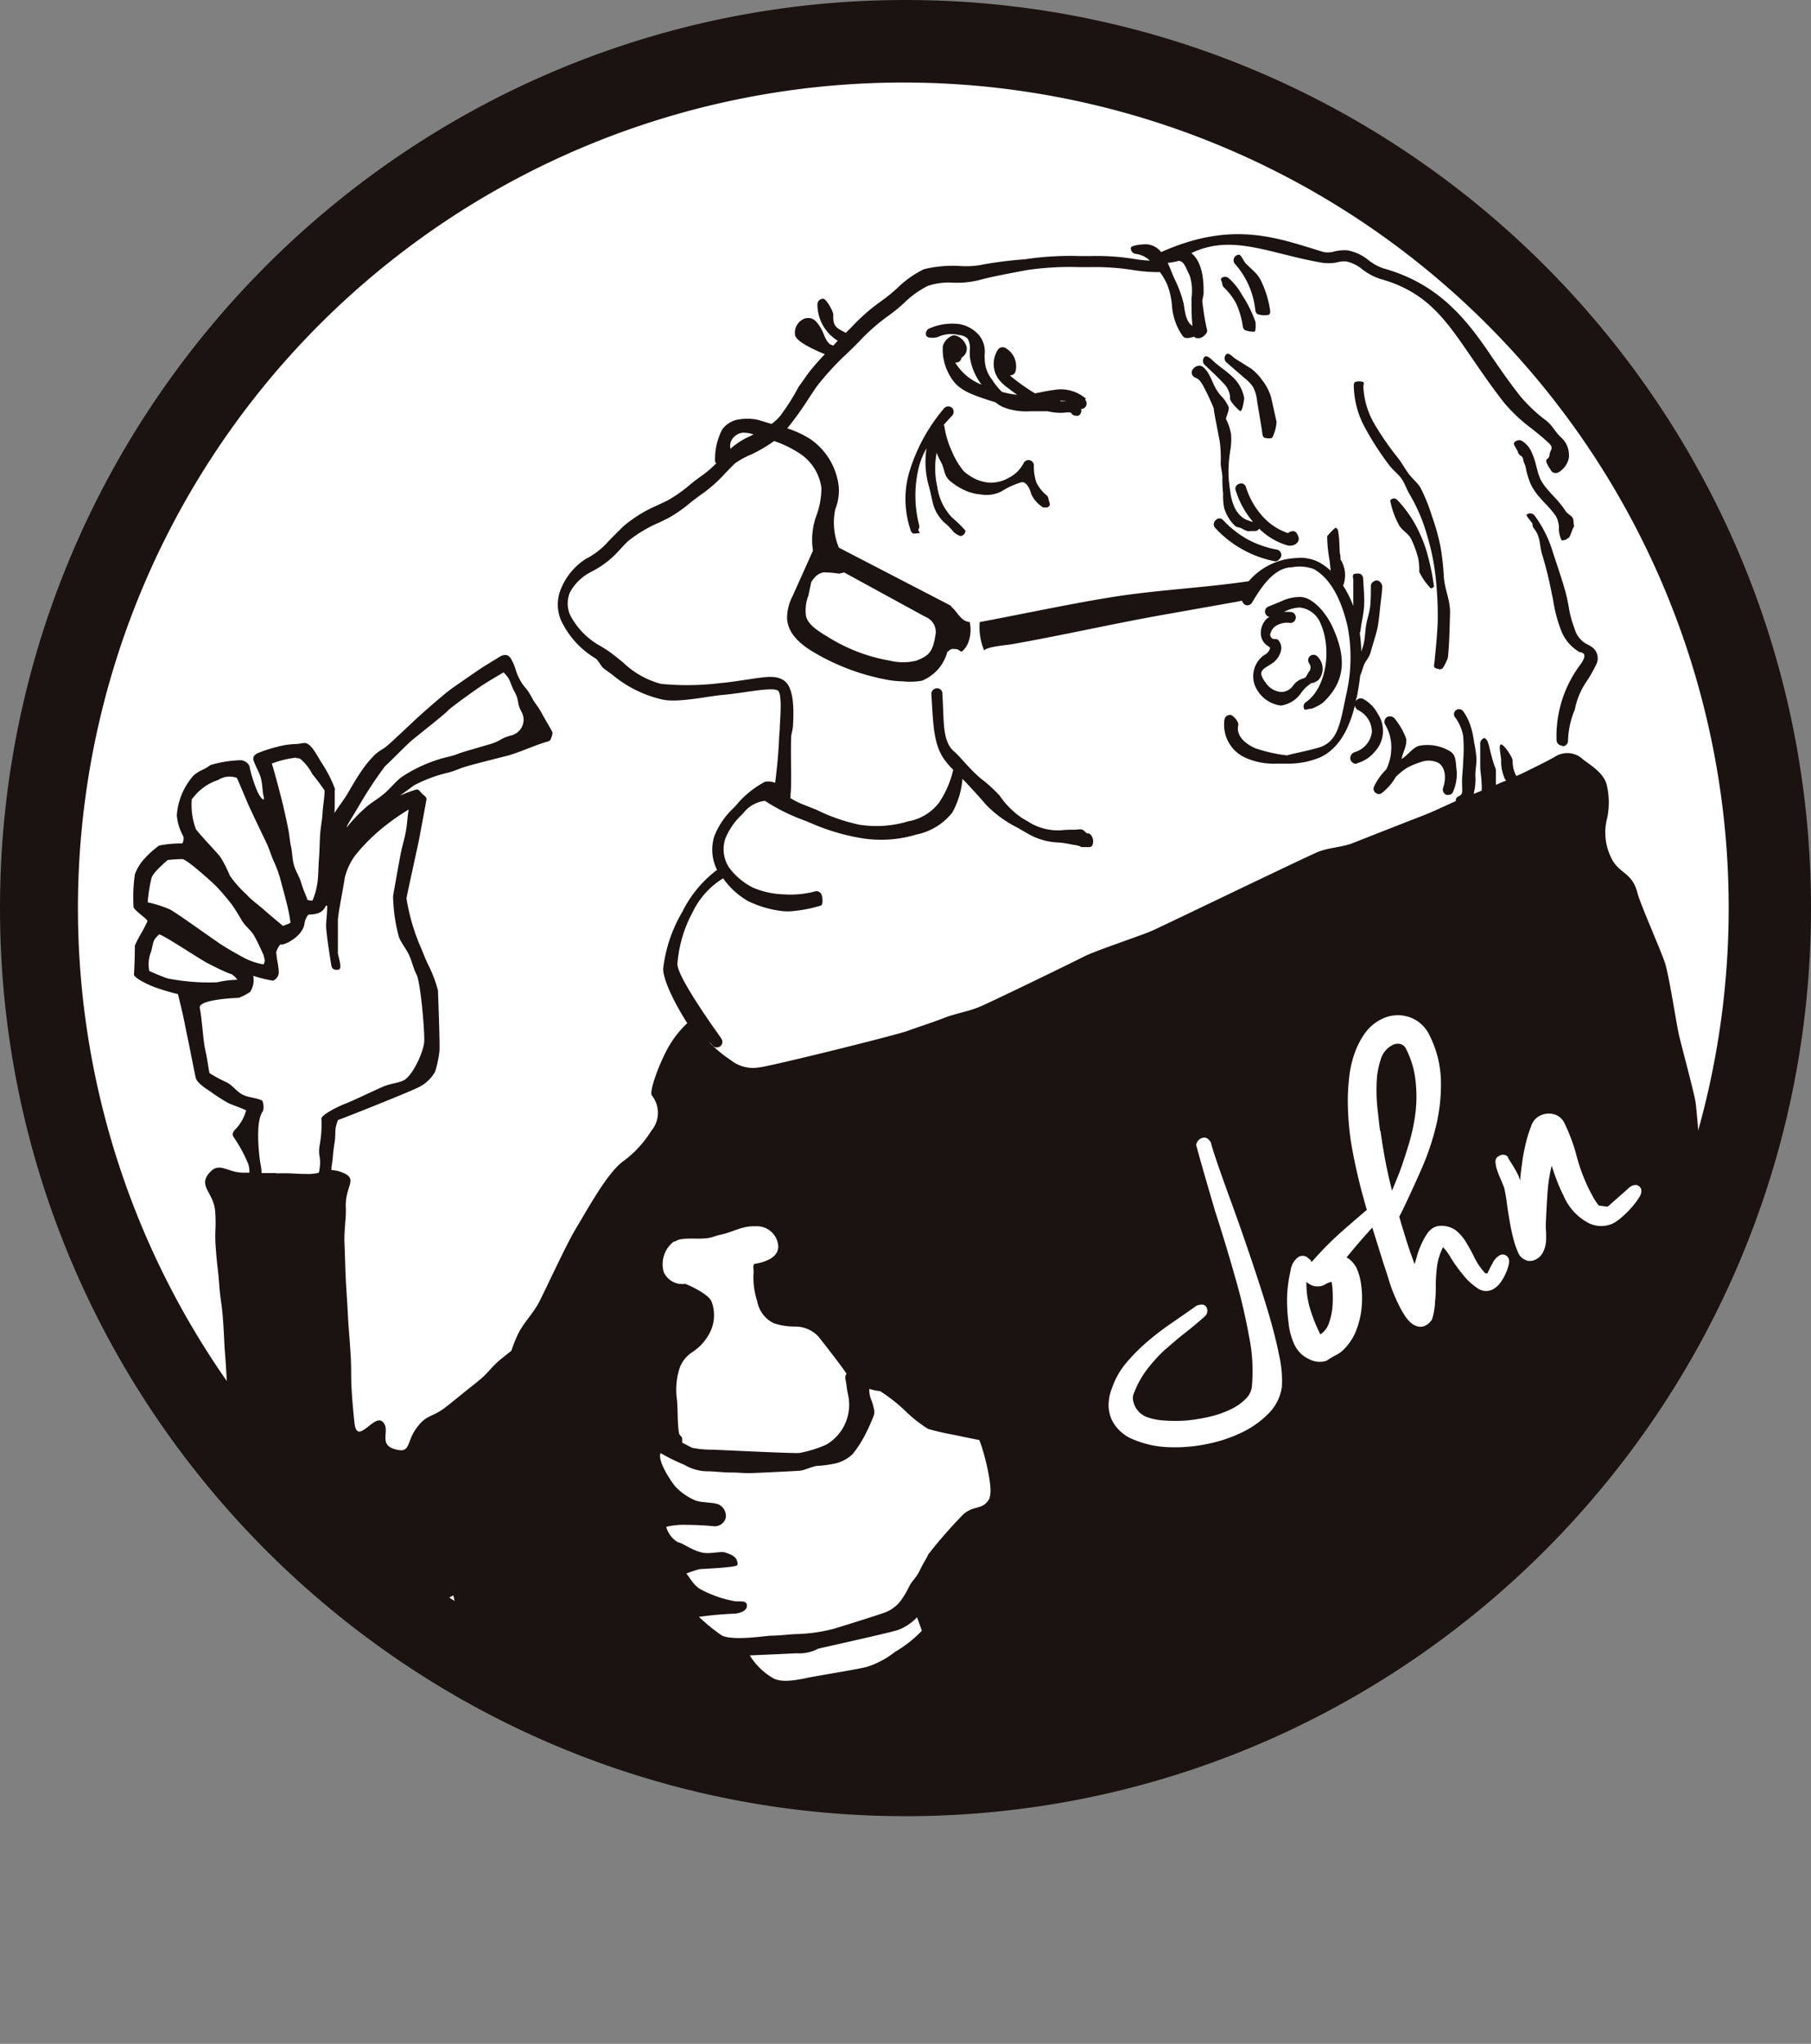 <svg xmlns="http://www.w3.org/2000/svg" xmlns:xlink="http://www.w3.org/1999/xlink" viewBox="0 0 178.21 201.08"><rect x="0" y="0" width="178.21" height="201.08" fill="#808080" stroke="none"/><defs><style>.cls-1{fill:none;}.cls-2{fill:#fff;}.cls-3{fill:#1a1311;}.cls-4{clip-path:url(#clip-path);}</style><clipPath id="clip-path"><ellipse class="cls-1" cx="89.11" cy="89.34" rx="81.75" ry="81.97"/></clipPath></defs><g id="レイヤー_2" data-name="レイヤー 2"><g id="レイヤー_1-2" data-name="レイヤー 1"><g id="グループ_66" data-name="グループ 66"><ellipse id="楕円形_2" data-name="楕円形 2" class="cls-2" cx="89.58" cy="90.11" rx="85.26" ry="85.49"/><g id="グループ_65" data-name="グループ 65"><path id="パス_61" data-name="パス 61" class="cls-3" d="M89.11,178.68C40,178.68,0,138.61,0,89.34S40,0,89.11,0s89.1,40.08,89.1,89.34S138.24,178.68,89.11,178.68Zm0-170.56a81.22,81.22,0,1,0,81,81.44v-.22a81.21,81.21,0,0,0-81-81.22Z"/><g id="グループ_63" data-name="グループ 63"><g class="cls-4"><g id="グループ_62" data-name="グループ 62"><g id="グループ_61" data-name="グループ 61"><path id="パス_62" data-name="パス 62" class="cls-3" d="M131.15,61.73c-.66-1.47-2-3-3.22-3a4.32,4.32,0,0,0-1.9.45l-1.25.51a.53.53,0,0,0,.14,1,1.82,1.82,0,0,0-.23.15,1.94,1.94,0,0,0-.62,1.47,1.46,1.46,0,0,0,.55,1.14l.21.15a.28.28,0,0,1,.15.17,1,1,0,0,1-.43.59l-.28.18a2.56,2.56,0,0,0-.58,3.31A3.19,3.19,0,0,0,126,69.41h.08a2.92,2.92,0,0,0,2-1.3,3.59,3.59,0,0,1,1-.92l.13,0a1.91,1.91,0,0,0,.54-.3,1.68,1.68,0,0,0-.06-2.25.54.54,0,0,0-.75-.12h0a.55.55,0,0,0-.11.75.65.65,0,0,1,0,.79c-.05,0-.3.57-.39.6l-.18.08a1.88,1.88,0,0,0-1,.69,1.44,1.44,0,0,1-1.16.65h0a2,2,0,0,1-1.52-.87c-.29-.38-.53-.78-.45-1.07s.39-.46.73-.67l.33-.21a2.1,2.1,0,0,0,.89-1.37,1.19,1.19,0,0,0-.31-.94c-.12-.12-.42-.05-.52-.11l-.12-.08a.44.44,0,0,1-.14-.33,1.43,1.43,0,0,1,.44-.77,2.07,2.07,0,0,1,1.52-.37.54.54,0,0,0,.56-.52.52.52,0,0,0-.51-.56,3.88,3.88,0,0,0-.68,0l.14-.06a3.47,3.47,0,0,1,1.44-.38,2.49,2.49,0,0,1,2.05,1.57c1.11,2.48.61,6.36-1.49,7.77a.51.51,0,0,0-.06.72s0,0,0,0,.53-.11.67-.11a4.53,4.53,0,0,0,1.09-.57C132.48,67,132.46,64.63,131.15,61.73Z"/><path id="パス_63" data-name="パス 63" class="cls-3" d="M106.87,39.23a3.81,3.81,0,0,0-3.19-.86c-.44.05-.88.14-1.32.23l-.51.1a18.26,18.26,0,0,1-2-1.38,6,6,0,0,1-.48-.4.53.53,0,0,0,.57-.41,2.07,2.07,0,0,0-1.05-2.3.56.56,0,0,0-.69.19,2.58,2.58,0,0,0,.07,2.91,4.51,4.51,0,0,0,.93.87c.29.23.59.44.89.66a8.46,8.46,0,0,1-1.5-.29,7,7,0,0,1-1-1.25,3.27,3.27,0,0,1-.69-2,3.13,3.13,0,0,1,0-.53A2.53,2.53,0,0,0,96.36,33a3.33,3.33,0,0,0-1.92-1.11,5.59,5.59,0,0,0-3,.43.55.55,0,0,0-.29.71c.12.28.93.23,1.2.1a3,3,0,0,1,2-.17,1.32,1.32,0,0,1,.88.37,1.89,1.89,0,0,1,.2,1.12c0,.21,0,.41,0,.62a5.88,5.88,0,0,0,1.16,2.77A5.24,5.24,0,0,1,94,35.67l0,0h.14a.55.55,0,0,0,.48-.49l0,0a1,1,0,0,0,.5-1.06,1.62,1.62,0,0,0-1-1.08.54.54,0,0,0-.45,0,1.61,1.61,0,0,0-.89,1,5,5,0,0,0,.64,2.83c.75,1.41,1.8,1.83,4.05,2.56l.49.15a3.39,3.39,0,0,0,.72.46,6.1,6.1,0,0,0,2.67.42h1.75a5.31,5.31,0,0,0,1.64.14,1.78,1.78,0,0,1,.65,0,.53.53,0,0,0,.49.3.64.64,0,0,0,.23,0,.55.55,0,0,0,.27-.66h0a.57.57,0,0,0,.39-.16.54.54,0,0,0,0-.76Zm-2.16.24h-.31l-.09-.06a4.21,4.21,0,0,1,.62.05Z"/><path id="パス_64" data-name="パス 64" class="cls-3" d="M122.05,40.45c-.06,0-1.14-1-1-1.32a2.14,2.14,0,0,0-.65-1.42c-.67-.71-1.16-1.15-1.87-1.83a.54.54,0,0,1,0-.76h0c.21-.22.63.18.84.38.74.68,1.46,1.08,2.15,1.81a3.73,3.73,0,0,1,.92,1.89C122.4,39.44,122.27,40.45,122.05,40.45Z"/><path id="パス_65" data-name="パス 65" class="cls-3" d="M124.48,43.08c-.26,0-.27-.54-.31-.81l-.47-2.83a3.72,3.72,0,0,0-.4-1.38,3.69,3.69,0,0,0-.77-.81l-1.87-1.62a.54.54,0,0,1,0-.76c.2-.23.58.16.81.36l1.71,1.08a5.54,5.54,0,0,1,1.09,1.18,4.86,4.86,0,0,1,.82,1.64l.53,2.38a4.1,4.1,0,0,1-.41,1.52C125.06,43.23,124.51,43.08,124.48,43.08Z"/><path id="パス_66" data-name="パス 66" class="cls-3" d="M127.69,52.64a.63.63,0,0,0-.27-.35.5.5,0,0,0-.36,0,.52.52,0,0,0-.31.16,5.83,5.83,0,0,1-2.51-1.66,7.54,7.54,0,0,1-1.63-2.87.59.59,0,0,0-.26-.32.56.56,0,0,0-.42,0,.57.57,0,0,0-.32.27.49.49,0,0,0,0,.41,8.68,8.68,0,0,0,1.69,3.06,1.84,1.84,0,0,1-.44-.13,1.61,1.61,0,0,1-.38-.16,1.66,1.66,0,0,1-.34-.25,1.94,1.94,0,0,1-.28-.29,2.84,2.84,0,0,1-.5-.9,5.31,5.31,0,0,1-.29-1.19c-.06-.41-.12-.87-.16-1.34a10.71,10.71,0,0,1,0-1.39,14.44,14.44,0,0,1,.17-1.45,6.54,6.54,0,0,0,.06-1.53,5.24,5.24,0,0,0-.5-1.49l0,0c0-.2.38-.94.25-1.21-.53-1.08-.72-.84-1.31-1.89-.32-.59-.72-1.92-1.46-2.14a.82.82,0,0,0-.83.52.55.55,0,0,0,.37.67c.35.11.62.54.85,1,.34.65.65,1.33.93,2h0c-.06,0,.51,2.82.58,3.22a9.87,9.87,0,0,1,.1,1.21,9.21,9.21,0,0,1,0,1c0,.34.17.92.17,1.4a11.49,11.49,0,0,0,.07,1.55,6.18,6.18,0,0,0,.1,1.42,4.21,4.21,0,0,0,.69,1.35,3.88,3.88,0,0,0,.39.42c.15.14.45.14.63.24a2.77,2.77,0,0,0,.55.26c.2.06.22,0,.44,0h.31l.1,0a.5.5,0,0,0,.2-.08.67.67,0,0,0,.14-.15l0,0a6.58,6.58,0,0,0,2.86,1.67l.11,0h.1a.91.91,0,0,0,.48-.13.71.71,0,0,0,.31-.35A.64.64,0,0,0,127.69,52.64Z"/><path id="パス_67" data-name="パス 67" class="cls-3" d="M125.56,55.22h-.1a10.77,10.77,0,0,1-5.87-3.27.54.54,0,0,1-.15-.39.57.57,0,0,1,.18-.38A.58.58,0,0,1,120,51a.53.53,0,0,1,.37.18,9.83,9.83,0,0,0,2.41,1.89,9.7,9.7,0,0,0,2.87,1,.54.54,0,0,1,.43.63.6.6,0,0,1-.2.32A.5.5,0,0,1,125.56,55.22Z"/><path id="パス_68" data-name="パス 68" class="cls-3" d="M141.58,65.85l0,.08,0-.13a.61.61,0,0,1-.43-.15c-.09-.11,0-.3,0-.45.13-1.29.28-2.69.33-4.13a35.58,35.58,0,0,0-.19-4.13,22.56,22.56,0,0,0-.87-4.31,16.85,16.85,0,0,0-1.71-4c-.29-.48-.46-1.06-.79-1.53s-.83-.83-1.18-1.29a28.32,28.32,0,0,1-2.38-3.66A8.9,8.9,0,0,1,133.22,38a.59.59,0,0,1,.1-.41,1.28,1.28,0,0,1,.84,0c.1.1,0,.29,0,.44a8,8,0,0,0,1.1,3.7,28.14,28.14,0,0,0,2.36,3.39c.35.47.64,1,1,1.49s.86.87,1.16,1.37a17.62,17.62,0,0,1,1.15,2.86,20.2,20.2,0,0,1,.83,3,24.08,24.08,0,0,1,.32,2.93c.13,1.45.65,2.24.61,3.64s-.07,2.94-.21,4.28a4.54,4.54,0,0,1-.52,1.06A.62.62,0,0,1,141.58,65.85Z"/><path id="パス_69" data-name="パス 69" class="cls-3" d="M140.76,57.85a6.19,6.19,0,0,1-1.1-1.59,5.68,5.68,0,0,0-.11-1.36,10.45,10.45,0,0,0-.65-1.8c-.25-.58-.83-.83-1.18-1.35a8.29,8.29,0,0,1-.92-2.52.57.57,0,0,1,.37-.2.59.59,0,0,1,.37.2,11.79,11.79,0,0,1,2.27,3.48,11.25,11.25,0,0,1,.7,2,21.54,21.54,0,0,1,.6,3,.42.42,0,0,1-.33.17v0Z"/><path id="パス_70" data-name="パス 70" class="cls-3" d="M142.52,78.2a.59.59,0,0,1-.17,0,.54.54,0,0,1-.35-.66h0c.32-.93.27-2-.44-2.48a2.18,2.18,0,0,0-1.68-.11,8.83,8.83,0,0,0-1.39.57,6.42,6.42,0,0,0-1.15.93A5.33,5.33,0,0,1,136,78a.47.47,0,0,1-.63,0,.49.49,0,0,1-.15-.63,5.79,5.79,0,0,1,1.19-1.67,4.89,4.89,0,0,0,.5-2.2,4.33,4.33,0,0,0-.59-2.19.56.56,0,0,1,.16-.76.61.61,0,0,1,.79.18,6.66,6.66,0,0,1,1.1,1.94c.11.67-.33,1.34-.45,2,.52-.28,1.07-1.09,1.69-1.29a4.3,4.3,0,0,1,3.09.54c.64.39.53,1.16.64,1.87a4.31,4.31,0,0,1-.34,2.07A.47.47,0,0,1,142.52,78.2Z"/><path id="パス_71" data-name="パス 71" class="cls-3" d="M153.71,73.35a.51.51,0,0,1-.37-.15.58.58,0,0,1-.17-.37,11.75,11.75,0,0,1,2.27-7.35,2.78,2.78,0,0,0,.46-.8c0-.17,0-.27,0-.31l-.12-.1-.19-.1-.07,0-.06,0a4.19,4.19,0,0,1-1.86-2.2,13.92,13.92,0,0,1-.76-2.9l-.08-.38-.08-.39a36.22,36.22,0,0,0-.87-3.56c-.4-1.22-.14-1.83-.88-2.77a.56.56,0,0,1-.12-.4c0-.13-.7-.85-.58-.94a.59.59,0,0,1,.4-.12.57.57,0,0,1,.37.2,11.72,11.72,0,0,1,1.81,3.62c.42,1.3,1.17,3.45,1.4,4.56l.08.4.08.4a9.94,9.94,0,0,0,.57,2.14,2.44,2.44,0,0,0,1.21,1.54,3.62,3.62,0,0,1,.43.24,1.35,1.35,0,0,1,.52,1.71,12.86,12.86,0,0,1-1,1.76,7.3,7.3,0,0,0-1.13,2.73,8.44,8.44,0,0,0-.67,3.05.54.54,0,0,1-.51.56Z"/><path id="パス_72" data-name="パス 72" class="cls-3" d="M123.73,30.9a.53.53,0,0,1-.2-.36,8.08,8.08,0,0,0-2-4.57.52.52,0,0,1-.14-.39.56.56,0,0,1,.17-.37.58.58,0,0,1,.39-.15c.15,0,.47.66.57.78.65.71,1.21,1,1.6,1.85a9.84,9.84,0,0,1,.87,2.89.51.51,0,0,1-.1.38A2.09,2.09,0,0,1,123.73,30.9Z"/><path id="パス_73" data-name="パス 73" class="cls-3" d="M123.45,32.63h0a2.66,2.66,0,0,1-.93-.14.53.53,0,0,1-.22-.36,8.48,8.48,0,0,0-.65-2.26,6.26,6.26,0,0,0-1.21-1.59.6.6,0,0,1-.17-.38c0-.14-.2-.41-.1-.51a.54.54,0,0,1,.76,0A6,6,0,0,1,122.21,29a11.86,11.86,0,0,1,1.34,2.69C123.57,31.88,123.59,32.59,123.45,32.63Z"/><path id="パス_74" data-name="パス 74" class="cls-3" d="M135.55,70.17a3.55,3.55,0,0,0-1.43-1.42.58.58,0,0,0-.7.21c0-.13.06-.25.1-.39q.21-1.09.33-2.1c.12-.28.27-.77.3-.86.21-.64.57-.84.74-1.49s.56-1.79.68-2.45.18-1.32.25-2,.18-1.33.2-2a.68.68,0,0,0-.18-.38.56.56,0,0,0-.38-.19.82.82,0,0,0-.39.18.5.5,0,0,0-.17.37c0,.64,0,1.28-.06,1.92s-.29,1.26-.4,1.89-.1,1.29-.26,1.92c-.06.25-.15.49-.22.74a16,16,0,0,0-.15-1.82,2.33,2.33,0,0,0,.07-.25c.09-.86.33-1.7.36-2.57s-.06-1.72-.1-2.57a.56.56,0,0,0-.17-.37.46.46,0,0,0-.37-.11c-.16,0-.34,0-.43.1a.56.56,0,0,0,0,.43c0,.83,0,1.67,0,2.5v.16a10,10,0,0,0-1-2,2.89,2.89,0,0,0-.26-2.59c0-.23,0-.41-.06-.58-.07-.81,0-1-.16-2.13a.59.59,0,0,0-.2-.39c-.11-.09-.81.72-.89.82a13.75,13.75,0,0,0,.24,2.4c.05.45.08.75.11,1v0a6,6,0,0,0-1.16-.84,4,4,0,0,0-2.21-.41,6.51,6.51,0,0,0-4.7,2.28c-4.35.65-8.83.84-13.17,1.52-4,.62-9.28,1.75-13.3,2.5A5.87,5.87,0,0,0,96.85,64c.24-.38,2.25-.54,2.66-.61,5.19-.91,10.31-2.1,15.5-3l6.64-1.18a5.59,5.59,0,0,0,.56-.12.81.81,0,0,0,.27.39.53.53,0,0,0,.73-.2h0c1-1.69,2.22-3.43,3.91-3.47a4.14,4.14,0,0,1,2.15.17c1.79,1,2.78,3.26,3.33,5.62a16,16,0,0,1-.14,6.79c-.56,2.74-.8,4.29-2.26,5-.66.32-3.28.8-3.54.93a15.21,15.21,0,0,1-3.06-.68c-1-.4-2-1.24-1.75-2.29.08-.29-.41-.89-.7-1a.54.54,0,0,0-.65.4h0a3.55,3.55,0,0,0,2.15,3.84,6.88,6.88,0,0,0,2.91.54c.43,0,.87,0,1.3,0a8.1,8.1,0,0,0,3.07-.63c1.64-.78,2.75-2.46,3.4-5.1a.59.59,0,0,0,.29.45A2.4,2.4,0,0,1,135,72a2.36,2.36,0,0,1-1.71,2,.64.64,0,0,0-.4.74.62.62,0,0,0,.56.41c.05,0,.1-.07.15-.08A3.4,3.4,0,0,0,135.24,74a3,3,0,0,0,.32-3.8Z"/><path id="パス_75" data-name="パス 75" class="cls-3" d="M154.35,52.91l-.31.21h0c-.15,0-.29.1-.39,0a2.9,2.9,0,0,1-.25-1,2.44,2.44,0,0,0-.3-1.35,10.24,10.24,0,0,0-1-1.19c-.28-.3-.56-.6-.82-.92a5.78,5.78,0,0,1-.66-1.05,5.69,5.69,0,0,1-.25-.69c-.07-.23-.14-.46-.19-.7a2.28,2.28,0,0,0-.18-.63c-.14-.32-.07-.6-.36-.76a.57.57,0,0,1-.26-.33c0-.13-.48-.77-.4-.9a.49.49,0,0,1,.32-.26.58.58,0,0,1,.41,0,2.45,2.45,0,0,1,1,1.13,7.38,7.38,0,0,1,.48,1.44c.06.21.11.43.17.63s.13.38.21.57a4.69,4.69,0,0,0,.56.86c.22.28.47.55.73.83a10.73,10.73,0,0,1,1.17,1.43c.32.52.82.45.81,1.12,0,.15.1.44,0,.54S154.49,52.91,154.35,52.91Z"/><path id="パス_76" data-name="パス 76" class="cls-3" d="M103.18,49.12a.53.53,0,0,0-.18-.38,3.89,3.89,0,0,1-1-1.24,4.69,4.69,0,0,1-.26-1.74.55.55,0,0,0-.14-.32.51.51,0,0,0-.3-.17.5.5,0,0,0-.34.06.45.45,0,0,0-.24.25A3.34,3.34,0,0,1,99.28,47a3.53,3.53,0,0,1-2,.48,4,4,0,0,1-1.42-.42,4.9,4.9,0,0,1-1-.68,7.65,7.65,0,0,1-1.2-2,8.58,8.58,0,0,1-.72-2.41.87.87,0,0,0-.07-.17c.27-.31.54-.61.82-.9a.56.56,0,0,0,0-.77.57.57,0,0,0-.39-.14.55.55,0,0,0-.38.16,17.41,17.41,0,0,0-3.51,6.53,9.6,9.6,0,0,0,.2,5.49.5.5,0,0,0,.2.29c.09.08.4,0,.52,0h.13c.14,0-.15-.26-.08-.38a.54.54,0,0,0,.07-.41,11.59,11.59,0,0,1,0-5.82,7,7,0,0,1,.72-1.74,8.75,8.75,0,0,0,.22,3.67c.47,1.66.29,2.28,1.45,3.56a6,6,0,0,1,1,1,2.25,2.25,0,0,0,.6.38.69.69,0,0,0,.2,0,.62.62,0,0,0,.17-.11A.55.55,0,0,0,95,52.2a12.17,12.17,0,0,0-1.31-1.28,5.46,5.46,0,0,1-1.46-3.05,8.07,8.07,0,0,1-.06-3.32,6.4,6.4,0,0,0,.39.84c.42.73.29,1.39.92,1.92a6.25,6.25,0,0,0,1.49.94,4.78,4.78,0,0,0,1.57.4,3.31,3.31,0,0,0,2-.3,7.5,7.5,0,0,1,2-.91s.58-.14.94,1.17a3,3,0,0,0,1,1.2.54.54,0,0,0,.18.11.58.58,0,0,0,.19,0,.52.52,0,0,0,.21,0,.46.46,0,0,0,.18-.13C103.41,49.66,103.19,49.26,103.18,49.12Z"/><path id="パス_77" data-name="パス 77" class="cls-3" d="M174.19,186.6c-.06-1.22-.13-6.36-.2-7.65s-.86-6.37-.93-7.63.1-2.61,0-3.85-1.25-10.2-1.37-11.43.17-2.64.07-3.88-1-6.42-1.05-7.66.36-6.48.29-7.72-2.07-9.6-2.34-10.75-.26-2.39-.53-3.55-1.08-12.89-1.29-14.1-1.41-5.59-1.65-6.68-.95-5.76-1.36-7-2.43-5.79-2.7-6.85c-.49-2-1.77-1.9-2.51-3.32a5.61,5.61,0,0,1-.46-4.08,7.44,7.44,0,0,0-.08-3.35c-.36-1.09-1.47-1.76-2.26-2.35a2.25,2.25,0,0,0-2.84-.28c-.84.47-1.92,1-3.21,1.63-.17.08-.37.17-.56.24a3.07,3.07,0,0,1-.36-1.52c0-.3-.83-1.56-1.13-1.58s0,1.23,0,1.53a4.07,4.07,0,0,0,.31,1.72c0,.11.12.2.17.3l-1,.42c0-.58,0-.28,0-1.12s0,0-.55-2.18c-.07-.29-.24-1.24-.52-1.24l0-.07a.57.57,0,0,0-.47.63c0,1,0,1,0,1.93s.1,1,.14,1.93a5.34,5.34,0,0,1,0,.7l-.77.31,0-.07a5.65,5.65,0,0,0,.15-1.74c0-.55.12-1.1.11-1.65a11.38,11.38,0,0,0-.24-1.64,7.87,7.87,0,0,0-.35-1.6A5.13,5.13,0,0,0,144,70a.5.5,0,0,0-.87.49.64.64,0,0,0,.1.13,4.46,4.46,0,0,1,.75,1.78,14.67,14.67,0,0,1,0,2.48c0,.63-.09,1.21-.11,1.88,0,1.19.14,1.36-.34,1.58a.46.46,0,0,0-.27.5l-.07,0c-1,.45-2.13,1-3.3,1.45s-5.55,2.17-6.7,2.63-2.38.44-3.51.9-15.17,7.24-16.27,7.73-5.67,2-6.75,2.56S97.75,98.47,96.52,99s-2.43.68-3.63,1.15-2.38.83-3.58,1.27-13.46,3.48-14.65,3.6a3.5,3.5,0,0,1-2.77-.74,11.76,11.76,0,0,1-2.1-1.75,1.93,1.93,0,0,1,.3.27.54.54,0,0,0,.75.16.55.55,0,0,0,.16-.75h0c-.17-.26-.36-.54-.56-.81-.78-1.11-3.78-5.39-3.78-6.55a12.7,12.7,0,0,1,1.5-5.11,7.93,7.93,0,0,1,3-3.33,7.61,7.61,0,0,0,2.45,2.24,10.48,10.48,0,0,0,3.51,1,6,6,0,0,0,.73,0,13.53,13.53,0,0,0,2.89-.55c.29-.07.2-.74.13-1a.54.54,0,0,0-.64-.41h0a9.39,9.39,0,0,1-3.08.3,8.4,8.4,0,0,1-3-.64,6.58,6.58,0,0,1-2.37-1.95,3.27,3.27,0,0,1-.41-2.88A6.64,6.64,0,0,1,73,80.15l.21-.23a3.12,3.12,0,0,1,2.07-1.13,18.14,18.14,0,0,0,3.54,1.8c.37.14.75.29,1.14.46a21,21,0,0,0,5,1.44,12,12,0,0,0,4.88-.29l.35-.1a6,6,0,0,0,3.52-2.16,8.19,8.19,0,0,0,1-3.31c.18.18.35.35.52.54.54.58,1.14,1.23,1.8,2a11.45,11.45,0,0,0,3,2.21c.33.18.66.38,1,.57a6.48,6.48,0,0,0,3.2.94,10.41,10.41,0,0,1,1.36.22,3.07,3.07,0,0,1,.67.14c.2.1,0,.09.4.09l.54,0c.3,0,.38-.33.37-.63s-.25-.76-.55-.72c-.13,0-.31-.27-.5-.36s-.51,0-.8,0a10.17,10.17,0,0,0-1.35.06,5.58,5.58,0,0,1-2.78-.61l-1-.59a8.26,8.26,0,0,1-2.21-2.2,14,14,0,0,0-1.89-1.72c-1.17-1-1.88-2-2.58-2.62-1.22-1-1-3.06-1.18-5.72a.49.49,0,0,0-.49-.51h-.09a.55.55,0,0,0-.5.58h0c.18,2.74.17,4.68,1.15,6.24a7.42,7.42,0,0,0,1,1.19A9.57,9.57,0,0,1,92.38,79a4.87,4.87,0,0,1-2.94,1.79,3.26,3.26,0,0,0-.4.11,10.94,10.94,0,0,1-4.41.25,17.76,17.76,0,0,1-4.26-1.47l-1.15-.46a7.54,7.54,0,0,1-1.48-.73.1.1,0,0,0,.05-.08l0-.24c.13-1,0-3.53.06-5.54,0-.45.15-.74.18-1.18.13-2.1,0-3.85-.86-4.48s-2.08-.33-4-.06c-.75.11-1.54.23-2.34.3a26.68,26.68,0,0,1-5.79.07,8.53,8.53,0,0,1-3.73-2.11c-.37-.3-.74-.6-1.11-.88s-.66-.45-1-.67a7.35,7.35,0,0,1-3.1-3.12,2.8,2.8,0,0,1,0-2.25,4.9,4.9,0,0,1,2.09-2A9.3,9.3,0,0,0,61,54.07c.27-.29.52-.57.8-.83a12.93,12.93,0,0,1,3-1.8c.32-.15.64-.31,1-.49A14.17,14.17,0,0,0,68,49.4c.4-.31.81-.62,1.23-.91a14.21,14.21,0,0,0,2.2-2c.31-.31.6-.63.91-.91A8,8,0,0,1,74,44.68a15.42,15.42,0,0,0,2.18-1.29,10.92,10.92,0,0,1,2.48,1.2A4.81,4.81,0,0,1,80.83,48a7.93,7.93,0,0,1-.46,2.64A6.89,6.89,0,0,0,80,54.17L78,58.63a4.77,4.77,0,0,0-.55,2.22c.07,1.22.91,2.3,2.56,3.28a21.93,21.93,0,0,0,7.2,2.73,8.71,8.71,0,0,0,1.61.17,6.73,6.73,0,0,0,1.9-.06,4.23,4.23,0,0,0,2.51-2.87l.06,0c.27-.24.27-.29.77-.24.34,0,.45.35.64.2A2.18,2.18,0,0,0,95.35,63a3.44,3.44,0,0,0,.07-1.8c-.88-.08-1.19-1-1.8-1.5a.19.19,0,0,0-.07-.12l-11-5.7a6.45,6.45,0,0,1-.36-3.76,5,5,0,0,0,.34-2.3,6.56,6.56,0,0,0-2.76-4.6,9.86,9.86,0,0,0-2.3-1.08,32.12,32.12,0,0,0,2.11-2.94c.35-.52.65-1,.91-1.33a26.71,26.71,0,0,1,2.76-3l.56-.54c.26-.25.5-.5.75-.75a19.34,19.34,0,0,1,2.8-2.47,15,15,0,0,0,1.58-1.28,9.21,9.21,0,0,1,2.36-1.7,6.37,6.37,0,0,1,2.45-.32,9.22,9.22,0,0,0,2.51-.23c1.45-.4,2.94-.65,4.74-1a28.75,28.75,0,0,1,5.24-.3h1a23.71,23.71,0,0,1,4.21.28,16,16,0,0,0,2.39.21h.3a6.39,6.39,0,0,1,.71,1.21,7.2,7.2,0,0,1,.47,2,5.92,5.92,0,0,0,1.07,3.09.55.55,0,0,0,.42.19c.23,0,.47-.08.7-.13h0a.48.48,0,0,0,.34.14H118c.29,0,.83-.46.79-.76a24,24,0,0,1-.48-2.92l.13-.69c0-.65.07-3-1.21-4,4-1.91,7.54,0,12.7.92a4.36,4.36,0,0,0,1.61,0,2.64,2.64,0,0,1,.93-.1,3.71,3.71,0,0,1,1.6.79,6,6,0,0,0,1.72.92c4.63,1.28,6.45,4,9,7.71.92,1.34,1.95,2.86,3.22,4.48a16,16,0,0,0,2.75,2.57c.55.45,1.11.89,1.65,1.4s.12.65.08,1.11a.56.56,0,0,1-.26.47c-.26.17.24.87.4,1.12a.52.52,0,0,0,.45.25.64.64,0,0,0,.3-.08,2.18,2.18,0,0,0,1-1.39,2.37,2.37,0,0,0-.81-2.08c-.56-.53-.81-1.13-1.38-1.58a15.31,15.31,0,0,1-2.56-2.4c-1.26-1.59-2.27-3.09-3.18-4.42-2.56-3.77-5.34-6.81-10.36-8.2a5,5,0,0,1-1.38-.76,4.62,4.62,0,0,0-2.1-1,4.17,4.17,0,0,0-1.27.1,2.32,2.32,0,0,1-1.08.07c-4.61-1.4-8.93-3.14-16,0a2,2,0,0,0-1.46-.77c-.31,0-1.51.08-1.52.37a.55.55,0,0,0,.5.58h0a2.42,2.42,0,0,1,1.37.66,12,12,0,0,1-1.46-.15,23.2,23.2,0,0,0-4.41-.3h-1a29.78,29.78,0,0,0-5.42.32,38.88,38.88,0,0,0-4,.49,8.52,8.52,0,0,1-2.25.18,12,12,0,0,0-3.68.3,10,10,0,0,0-2.64,1.87,16.74,16.74,0,0,1-1.47,1.2,18.82,18.82,0,0,0-3,2.61l-.59.58c-1-.5-1.27-.65-1.23-1.79,0-.3-.67-1.55-1-1.56a.56.56,0,0,0-.56.52,4.17,4.17,0,0,0,2,3.61L82,34l-.31-.12a1.89,1.89,0,0,1-.47-.62l-.17-.39a4.08,4.08,0,0,0-.73-1.22,1.14,1.14,0,0,0-.64-.36l-.16,0a1.06,1.06,0,0,0-.58.17,1.48,1.48,0,0,0-.7,1.52c.09.46,1.07,1.1,2.93,1.87a22.09,22.09,0,0,0-1.57,1.79c-.28.37-.59.85-1,1.39a20.73,20.73,0,0,1-1.86,2.93,5.22,5.22,0,0,1-.81.75l-1.26-.38a4.61,4.61,0,0,0-1.85-.08,2.46,2.46,0,0,0-1.75,1,6.26,6.26,0,0,0-.7,3.18.19.19,0,0,0,.13.13,10.4,10.4,0,0,1-1.47,1.26c-.44.31-.86.63-1.29,1a13.85,13.85,0,0,1-2.11,1.45l-1,.47a13,13,0,0,0-3.24,2c-.3.28-1.25,1.23-1.53,1.53A7.48,7.48,0,0,1,57.62,55a6.33,6.33,0,0,0-2.38,2.84,4,4,0,0,0-.05,3.15,8.64,8.64,0,0,0,3.4,3.78c.32.21.52.76.83,1s.73.52,1.08.81a11.68,11.68,0,0,0,4.77,2.26c1.5.3,4.39-.34,5.73-.46.81-.07,1.63-.19,2.4-.3,1.24-.18,2.79-.41,3.16-.13s.26,2.17.18,3.43c0,.45-.06.9-.08,1.36-.06,1.59-.25,3.2-.38,4.28a1.78,1.78,0,0,0-1-.11,9.4,9.4,0,0,0-2.88,2.36l-.21.22a7.62,7.62,0,0,0-1.9,2.78,4.43,4.43,0,0,0,.27,3.31,11.54,11.54,0,0,0-3.41,4.12,14.1,14.1,0,0,0-1.89,5.6c0,1.3,1.43,3.9,2.37,5.36a10.05,10.05,0,0,0-2,2.62c-1,1.92-1.72,4.13-1.49,4.48a2.76,2.76,0,0,1-.06,3.51,10.74,10.74,0,0,1-2.69,2.93c-1.61,1.1-3.65,4.92-4.71,6.65-.87,1.41-2.94,5.91-3.64,7.27-.51,1-1.43,1.92-2,3a13.66,13.66,0,0,0-.72,1.77l-.74.59c-1.47,1.16-1.27,1.41-2.74,2.57s-1.45,1.18-2.92,2.34-1.93.68-3,2.2c-.93,1.31-.5,2.42-2,2-1.8-.47-.42-1.88-1.26-2.71s-2.5,2.38-2.77.16c-.05-.46-.2-1.76-.3-3.54-.06-1,0-2.24-.11-3.54-.06-1.12-.18-2.31-.24-3.52s-.15-2.37-.21-3.54-.08-2.42-.13-3.54c-.06-1.31.18-2.53.13-3.56-.1-2.13,1.29-2.81-.35-3.45a2.92,2.92,0,0,0-1.06-.23c0-.09,0-.18,0-.3.19-1.14.1-1.15.29-2.3s-.07-1.25.35-2.33c.6-.2,7.44-2.92,8-3.26a3.75,3.75,0,0,0,1.55-1.48,10.52,10.52,0,0,0,.43-2c.07-.63-.14-5.79-.14-6A12.94,12.94,0,0,0,42.18,95c-.34-.66-.6-1.43-.93-2.16A20,20,0,0,1,40,88.38c.08-.52,1.12-5.17,1.24-5.8s.72-3.86.72-3.89c.06-.25-.19-.39-.38-.56s-.38-.53-.62-.45a10.84,10.84,0,0,0-1.59.6c.5-.4.92-.66,1.34-1A14.24,14.24,0,0,1,44.15,76c1-.28.93-.37,1.89-.64s2.89-.76,3.85-1,2.82-1.06,3.78-1.34c.21-.06.45-.1.53-.31s.23-.54.13-.74c-.48-.89-.51-.87-1-1.77s-.6-.82-1.07-1.71-.67-.79-1.14-1.69-.3-1-.78-1.88a.86.86,0,0,0-.44-.46.94.94,0,0,0-.64.1l-1.63,1c-.5.31-2.69,1.84-3.18,2.18-.68.49-2.41,2-3.15,2.67-.52.46-2.75,2.6-3.25,3s-.61.36-1.14.82A10.64,10.64,0,0,0,35.47,76c-.42.62-.83,1.32-1.22,2s-1.06,1.51-1.34,2c.06-1,0-2,.05-2.39a12.46,12.46,0,0,0-1.25-2.47c-.52-.8-.95-1.76-1.53-2-.28-.12-.66.06-1.08.06a7.82,7.82,0,0,0-1.85.28,14.5,14.5,0,0,0-1.8.58c-.37.14-.62.4-.49.78.21.6.55,1.14.71,1.71s.14,1.27.28,1.84-.33.15-.64-.57a12.72,12.72,0,0,1-.77-2.48,1.06,1.06,0,0,0-.84-.55,11.59,11.59,0,0,0-3,.48c-.75.56-.88.4-1.63,1a6.6,6.6,0,0,0-1.67,3.95,5,5,0,0,0,.61,2c.13.23,0,.76-.1.76a10.81,10.81,0,0,0-2.26.21,9.48,9.48,0,0,0-1.38,1.23,4.5,4.5,0,0,0-1,1.61,16,16,0,0,0-.13,3.17c0,.35,1.46,1.26,1.37,1.44-.57,1.21-.67,1.16-1.24,2.38,0,.07,0,1.59-.09,2.86,0,.3,1.29,1,2.33,1.34a20.23,20.23,0,0,0,2,.58s.37,1.5.52,2.19.27,1.36.41,2,.76,3.82.81,4,.12.56,1.43,1.38a17.23,17.23,0,0,0,1.71,1.11c.52.27,1.13.42,1.83.76a4.29,4.29,0,0,1-1.14,1.95c-.16.23-.25.38-.12.63a14.75,14.75,0,0,1,1.41,2.55,2.23,2.23,0,0,1,.17,1h-.59c-1.63,0-2.38-1.18-3.41.09s.5,1.9.63,3.7-.07,1.81.06,3.6.2,1.78.34,3.58.25,1.78.38,3.58.08,1.8.22,3.59.09,1.8.23,3.59-.06,1.81.07,3.6.09,1.8.22,3.6.51,1.77.65,3.56-.19,1.82-.05,3.62.16,1.79.24,3.59c.09,2,.35,1.85.66,4a15.55,15.55,0,0,0,.82,4,4.78,4.78,0,0,0,2.73,3,6,6,0,0,0,3.34-.45,16.25,16.25,0,0,0,3.07-1.37,33.87,33.87,0,0,0,2.93-1.74c1.54-1.16,1-1.41,2.41-2.4s1.59-.95,3.12-2a19.59,19.59,0,0,1,2-1.15,15.4,15.4,0,0,1,.41,3.64c-.09,1.19-1.06,6.47-1.22,7.82s.28,2.68.13,4-.72,2.61-.84,3.88-.26,5.85-.31,7-.52,9.43-.53,10.51c0,1.32.06,7.16.06,7.16H175.19S174.24,188,174.19,186.6ZM81.27,56.32a7.81,7.81,0,0,1,1.28.12l.52-.12,8,4.37a1.59,1.59,0,0,1,1,1.69c-.27,1.66-.54,2.1-1.92,2.62a5.41,5.41,0,0,1-2.56,0,16.77,16.77,0,0,1-6.14-2.35c-1.32-.78-2.11-1.41-2.16-2.25a4.11,4.11,0,0,1,.26-1.81l.28-1.32C80.52,56.12,81.3,56.33,81.27,56.32ZM116,25.66c.45.09.54.28,1.1,1.53a5.11,5.11,0,0,1,.15,2.13v.31c0,.82,0,1.63.1,2.43-.62-.35-.74-1.3-.87-2.17a11.64,11.64,0,0,0-.91-2.47c-.23-.52-.43-1.06-.66-1.56A5.81,5.81,0,0,0,116,25.66ZM72.06,43.19a1.49,1.49,0,0,1,1-.62,3.11,3.11,0,0,1,1.09.17l-.27.14a7.37,7.37,0,0,0-1.8,1.1l-.19.18A1.15,1.15,0,0,1,72.06,43.19ZM34.15,81.28c.08-.22.58-1,1.17-2a40.37,40.37,0,0,1,2.57-3.9c.53-.46,2-2,2.65-2.55s3.22-2.56,3.52-2.9,2.85-2.16,3.49-2.57,1.4-.85,2-1.21c.77.75.58,1,1.08,1.9s.2,1.1.7,2a1.58,1.58,0,0,1-.64,2.15,1.35,1.35,0,0,1-.42.16c-1.08.3-1,.55-2.08.86L46,73.86c-1.08.31-1.06.42-2.16.66a14.23,14.23,0,0,0-4.34,1.94c-.57.43-1.08,1.1-1.73,1.65s-1.34.9-1.9,1.44a15,15,0,0,0-1.65,1.73C34.11,81.46,34.12,81.37,34.15,81.28Zm-5-6.69a.81.81,0,0,1,.4.07,4.75,4.75,0,0,1,1.18,1.49c.43.52.83,1.06,1.21,1.62,0,.71-.16,1.49-.2,2.21s-.2,1.46-.24,2.16-.05,1.48-.1,2.16-.07,1.53-.12,2.16a7,7,0,0,1-.5,2.07c0,.11-.19.09-.53,0-.11-.4-.4-.94-.61-1.67-.16-.58-.54-1.14-.71-1.73s-.18-1.4-.29-1.84-.14-1-.26-1.64-.29-1.4-.48-2.23c-.15-.68-.9-3.54-1.15-4.3a9.45,9.45,0,0,1,2.4-.58Zm-10.23,4a5.14,5.14,0,0,1,2.56-1.86,2.08,2.08,0,0,1,1.83-.2c.23.51.61,1.41,1.06,2.48.33.77,1.68,3.55,1.89,4s.43,1.16.64,1.63a11.93,11.93,0,0,1,.79,2.24c.1.39.32,1.15.5,1.9a16,16,0,0,1,.39,1.95c0,.14-.41.2-.72.37-.39-.32-1-.82-1.79-1.51-.58-.53-1.29-1-1.83-1.61a10.72,10.72,0,0,1-1.64-1.86,10.63,10.63,0,0,0-.94-1.84c-.49-.61-2.18-2.36-2.39-2.72A6.86,6.86,0,0,1,18.88,78.56ZM14.53,88.77a15.53,15.53,0,0,1,.37-2.35c.11-.49,1-1.28,1.6-1.81q.72-.08,1.44-.09c.43,0,3,2.31,3.46,2.8s.94,1.07,1.28,1.5.68,1,1.08,1.68.95,1,1.27,1.6c.45.8.75,1.55.9,1.83.09.46.22.56,0,.95a6.54,6.54,0,0,1-2.14-.77c-.64-.35-1.33-.74-2-1.17s-4.5-3.19-5.07-3.47A11.79,11.79,0,0,0,14.53,88.77Zm2,7.5c-.77-.26-1.4-.55-1.84-.74a3.27,3.27,0,0,1,.17-1.88c.27-.94.09-1.07.81-1.73.77.28,3.91,2.4,4.74,2.83,1,.52,2,1,2.38,1.09a2.53,2.53,0,0,1,.58.55,9.7,9.7,0,0,0-2,.25,21.14,21.14,0,0,1-4.83-.37Zm10.68,19.14c-.71,0-1.11,0-1.47,0,0-.37-.06-.61-.17-1.28,0-.07-.52-3.69.28-4.78.14-.18.1-1-.1-1.1-.57-.26-1.3-.26-1.88-.56s-1-.92-1.55-1.2a14.54,14.54,0,0,1-1.7-.91c-.1-.39-.2-1.33-.46-2.48-.16-.75-.31-3.06-.5-3.93s3.74-1,3.83-1a5.28,5.28,0,0,0,1.13-.59A2.17,2.17,0,0,0,24.92,96a12.79,12.79,0,0,0,1.94.48.91.91,0,0,0,.57-.94c-.08-.94-.17-.93-.25-1.86,0-.1.31-.77.47-.77s.14.07.2,0c.67-.17,2-1,2.12-2.09,0-.17.26-.85.46-.85,1.19,0,1.47-.5,1.66-.9,0,0,.08.07.11.06,0,.72-.1,1.37-.11,1.95,0,.77.5,3.82.51,3.88.07.4.33.51.72.43s0-1.18-.07-1.58c0,0,0-2.44,0-3.25,0-.63.58-3.44.67-4.18a6.31,6.31,0,0,1,1-2.18A18.18,18.18,0,0,1,38.22,81a21,21,0,0,1,2-1.36c-.12.58-.14,1.4-.29,2.2s-.35,1.38-.49,2.1-.67,3.66-.76,4.23a16.61,16.61,0,0,0,.57,4c.24.63.72,1.18,1,1.78s.44,1.37.73,1.91c.43.81.84,5.91.76,6.69-.1,1-1.11,3.24-2,3.73-.53.27-1.28.31-2,.61s-3.1,1.45-3.75,1.69-2.48,1.14-2.36,1.52a11.35,11.35,0,0,1-.18,2.6c-.17,1.09.18,1.15,0,2.24,0,.17-.05.31-.08.44a4.83,4.83,0,0,1-.93.12c-1.63,0-1.63-.11-3.26-.06Zm39.19,6.75c.66-.5,2.1-.2,3.22-.35.44-.06.85-.24,1.21-.32,1.33-.27,2.06-.85,3.38-.85h.37a2.11,2.11,0,0,1,2,1.9c.06.79-.56,1.5-2.29,1.8-.24,0-.12.58-.13.83a7.33,7.33,0,0,0,.35,2.83,3,3,0,0,0,1.63,2.18,6.38,6.38,0,0,0,2.08.33,3.1,3.1,0,0,1,2.33,1c.37.47,2.24,2.84,2.75,3.64a.73.73,0,0,0-.11.52c.16.78.1.8.27,1.58v0a4.54,4.54,0,0,1-2.14,4.87,11.82,11.82,0,0,1-2.67.83c-.62.05-8-.31-8.52-.33a9.7,9.7,0,0,1-2-.18c-.15-.06-.54-.27-1-.51a3,3,0,0,0,0-.33c0-.34-.27-.31-.32-.65-.15-.89-.1-2.08-.19-3.22a7,7,0,0,1,.24-3.08A3.1,3.1,0,0,1,68,133.11a5.06,5.06,0,0,0,1.76-1.83,3.81,3.81,0,0,0,.26-3.23c-.31-.78-2.48-1.74-2.62-1.74a2,2,0,0,1-2.09-1.17,2.82,2.82,0,0,1,1-3ZM88.1,162.49A8.59,8.59,0,0,1,85.27,164c-.91.24-5.65,1-5.86,1.08-1.23.25-2.57.48-3.37,0a6.58,6.58,0,0,1-2.26-2.22c2-.08,4.24-.19,4.61-.21a3.91,3.91,0,0,0,2.1-.44c.22-.07,7.34-1.63,7.93-1.87a5,5,0,0,0,1.82-1.23c.17.47.34.92.47,1.33a12.1,12.1,0,0,1-2.61,2.06Zm9.31-15.14c-.69,1.31-1.51.65-2.62,1.64a45.85,45.85,0,0,0-3.44,3.93c-.15.37-.54.93-.85,1.6s-.75,1-1,1.5a9.56,9.56,0,0,1-.9,1.51A3.56,3.56,0,0,1,87,158.67c-.55.2-4.62,1.49-5.06,1.6a16,16,0,0,1-3.45.49c-.51,0-1.74.15-2.56.16-.58,0-3.65.53-4.87,0a17.56,17.56,0,0,1-2.28-1.85c1.2-.17,2.39-.27,3.59-.32.52-.07,1.15-.28,1.13-.8s-.61-.37-1.14-.41a11.25,11.25,0,0,1-3.32-1.13c-.75-.36-1.13-1.17-1.5-1.6a11.47,11.47,0,0,1,1.29-.43c1.57-.1,3.74-.2,3.75-.44,0-.66-.35-.93-1.24-1.21-.45-.14-1.53.2-2.3,0-1-.23-1.89-.95-2.33-1a2.54,2.54,0,0,1-1.15-1.52,7.61,7.61,0,0,1,2.07-.19c1.31,0,2.57.13,2.58.13a1.12,1.12,0,0,0,1.2-.79,1.26,1.26,0,0,0-.71-1.36c-.71-.24-1.61-.13-2.31-.4a5.77,5.77,0,0,1-1.88-1.3c-.31-.3-1.89-2.6-1.5-3.34a18.66,18.66,0,0,0,2.33,1.15,4.56,4.56,0,0,0,2.3.64c.63,0,1.44.12,2.45.12.56,0,1.14.07,1.67.06s3.93-.17,4.79-.23c.57,0,1.19-.38,1.83-.48a11.58,11.58,0,0,0,1.85-.25,3.7,3.7,0,0,0,1.67-.91,11.39,11.39,0,0,0,1.19-1.82,18.9,18.9,0,0,0,.9-2,1.14,1.14,0,0,0,0-.66c-.2-1-.44-.95-.45-1.94a4.76,4.76,0,0,0,1.06.22A15.87,15.87,0,0,1,89,138.73a13.34,13.34,0,0,0,2.33,1.85,24.55,24.55,0,0,0,2.48.57c.9.19,1.9.4,2.55.52.4.84,1.45,4.85,1,5.68Z"/></g></g></g></g><g id="グループ_64" data-name="グループ 64"><path id="パス_78" data-name="パス 78" class="cls-2" d="M117.71,112.66a.83.83,0,0,1,.45-.65c.41-.2.73-.07,1,.4.08.37.32,1.12.71,2.25s.87,2.46,1.43,4,1.14,3.19,1.75,5,1.16,3.49,1.66,5.14.89,3.17,1.16,4.53a11.07,11.07,0,0,1,.27,3.14,4.61,4.61,0,0,1-1.25,2.53,9.12,9.12,0,0,1-2.57,1.87,14.1,14.1,0,0,1-3.63,1.21,15.44,15.44,0,0,1-3.84.29,9.72,9.72,0,0,1-3.32-.75,4,4,0,0,1-2.08-1.84,3.6,3.6,0,0,1-.36-1.44,4.59,4.59,0,0,1,.34-1.79,7.64,7.64,0,0,1,1.41-2.48,18,18,0,0,1,2.09-2.1,28.15,28.15,0,0,1,2.4-1.83c.84-.58,1.65-1.14,2.41-1.68.51-.2.85-.13,1,.19a.73.73,0,0,1-.15.83c-.64.57-1.29,1.12-2,1.67s-1.32,1.1-2,1.68a15.45,15.45,0,0,0-1.72,1.9,9.3,9.3,0,0,0-1.25,2.24,1.32,1.32,0,0,0-.13.73,2.22,2.22,0,0,0,.2.65,2.16,2.16,0,0,0,1.27,1.1,6.12,6.12,0,0,0,1.59.3,14.69,14.69,0,0,0,2.2,0,15.57,15.57,0,0,0,2.35-.39,9.33,9.33,0,0,0,2.11-.76,4.83,4.83,0,0,0,1.39-1,1.94,1.94,0,0,0,.6-1.33,16.79,16.79,0,0,0-.29-4.8,57.49,57.49,0,0,0-1.39-5.89q-.88-3.12-1.95-6.43C118.91,116.9,118.28,114.75,117.71,112.66Z"/><path id="パス_79" data-name="パス 79" class="cls-2" d="M129,124.1a.1.1,0,0,0,.08.05,32.81,32.81,0,0,1,3.17-3.18c1.15-1,2.29-2,3.41-2.88.52-.26.88-.19,1.08.2a.73.73,0,0,1-.13.77c-.72.77-1.41,1.53-2.1,2.3s-1.35,1.55-2,2.34a2.59,2.59,0,0,1,1,1.09,5.85,5.85,0,0,1,.43,1.59,9.58,9.58,0,0,1,.06,2.14,8.24,8.24,0,0,1-.5,2.25,5.26,5.26,0,0,1-1.23,1.95,2.8,2.8,0,0,1-.81.6,7.4,7.4,0,0,0-.93.56,2.2,2.2,0,0,1-1.7-.16,2.94,2.94,0,0,1-1.46-1.45,6.54,6.54,0,0,1-.57-2.12,16.29,16.29,0,0,1-.14-2.7A13.54,13.54,0,0,1,127,125a1.94,1.94,0,0,1,.79-1.35.85.85,0,0,1,.79,0l.45.38Zm.81,2.45a1.5,1.5,0,0,1-1.25-.45,8.51,8.51,0,0,0,.37,2.7,16,16,0,0,0,1,2.48,2.17,2.17,0,0,0,.88-1.22,6.37,6.37,0,0,0,.32-1.63,12.51,12.51,0,0,0,0-1.5,4.8,4.8,0,0,0-.09-.75l0-.07a1.74,1.74,0,0,0-.6.23,1.52,1.52,0,0,1-.57.21Z"/><path id="パス_80" data-name="パス 80" class="cls-2" d="M136.12,124.23c-.4-1.29-.81-2.59-1.22-3.9s-.79-2.62-1.13-4-.61-2.67-.83-4a27.92,27.92,0,0,1-.31-4.08c0-.75.05-1.49.13-2.22a10.74,10.74,0,0,1,.5-2.3,8.22,8.22,0,0,1,1-2,4.38,4.38,0,0,1,1.66-1.45,3.55,3.55,0,0,1,2.69-.24,3.4,3.4,0,0,1,2.07,1.84,10.42,10.42,0,0,1,1.11,4.35,17.29,17.29,0,0,1-.46,4.47,25.33,25.33,0,0,1-1.49,4.4q-.95,2.16-1.91,4.14l-.24.45c.22.79.47,1.58.71,2.36s.52,1.55.8,2.32c.07-.22.16-.51.26-.88a8.41,8.41,0,0,1,.41-1.09,6.59,6.59,0,0,1,.55-1,1.9,1.9,0,0,1,.64-.62,2.26,2.26,0,0,1,.39-.15,2.46,2.46,0,0,1,1.75.37,4.36,4.36,0,0,1,1.06,1.2c.3.5.58,1,.85,1.56a6.28,6.28,0,0,0,1.07,1.53.25.25,0,0,1,.19,0c.12-.29.29-.62.5-1a1.68,1.68,0,0,1,.63-.74.62.62,0,0,1,.87.12.6.6,0,0,1,.09.15,1,1,0,0,1,0,.61,4.28,4.28,0,0,1-.32.91,4.65,4.65,0,0,1-.54.91,2.24,2.24,0,0,1-.7.6,1.43,1.43,0,0,1-1.5-.11,6.1,6.1,0,0,1-1.42-1.31,15.71,15.71,0,0,1-1.18-1.63,5.43,5.43,0,0,0-.8-1.1,6,6,0,0,0-.57,1.75,15.07,15.07,0,0,0-.14,1.77c0,.59,0,1.18-.07,1.79a6.78,6.78,0,0,1-.3,1.79,1.65,1.65,0,0,1-.63.6,1.06,1.06,0,0,1-.8.09,1.67,1.67,0,0,1-.73-.42,3.65,3.65,0,0,1-.6-.76,8.5,8.5,0,0,1-.49-.88,16.2,16.2,0,0,1-.88-2.11C136.55,125.53,136.33,124.85,136.12,124.23Zm-.28-13c.14,1,.3,2,.49,3s.41,1.94.65,2.91l.51-1.24c.41-1,.77-2.12,1.1-3.2a18.79,18.79,0,0,0,.7-3.23,13.54,13.54,0,0,0,0-3.18,9,9,0,0,0-.94-3.12.82.82,0,0,0-.56-.46,1.09,1.09,0,0,0-.79.12,2.29,2.29,0,0,0-1.13,1.4,8,8,0,0,0-.4,2.24,17.5,17.5,0,0,0,.07,2.51c.1.87.18,1.62.26,2.27Z"/><path id="パス_81" data-name="パス 81" class="cls-2" d="M148.36,113.84c.17.29.35.57.53.86s.34.58.49.88a1.86,1.86,0,0,1,.1.25,1.48,1.48,0,0,0,.12.29c0-.42.09-1,.17-1.61a17.54,17.54,0,0,1,.35-1.92,11.52,11.52,0,0,1,.53-1.73,1.75,1.75,0,0,1,.72-1,1.94,1.94,0,0,1,1.64-.21,1.66,1.66,0,0,1,.88.73,17.37,17.37,0,0,1,1.25,3.33,17.45,17.45,0,0,0,1.23,3.3c.14.28.29.55.43.82a8,8,0,0,0,.52.77l.88.12,2-1.77a1.68,1.68,0,0,1,.29-.24c.46-.23.8-.15,1,.25a1,1,0,0,1-.15.78,7.64,7.64,0,0,1-.74,1,9.07,9.07,0,0,1-1,1,4.26,4.26,0,0,1-.85.61,2.76,2.76,0,0,1-2.53-.08,5.43,5.43,0,0,1-2.37-2.66,14.8,14.8,0,0,1-.69-1.58c-.2-.52-.35-1-.47-1.35a16.18,16.18,0,0,0-.41,2.69q-.09,1.35-.15,2.7a8.34,8.34,0,0,0,0,1,8.33,8.33,0,0,1,0,1.12,2.68,2.68,0,0,1-.29,1,1.52,1.52,0,0,1-.72.72,1.2,1.2,0,0,1-.87.11,1.48,1.48,0,0,1-.77-.6,8.37,8.37,0,0,1-.55-1.52c-.15-.57-.27-1.15-.37-1.74s-.2-1.16-.27-1.72-.16-1.08-.26-1.55l0,0c-.09-.24-.2-.52-.34-.84s-.27-.63-.37-.94a3,3,0,0,1-.16-.83.57.57,0,0,1,.37-.56.66.66,0,0,1,.88.12Z"/></g></g></g></g></g></svg>